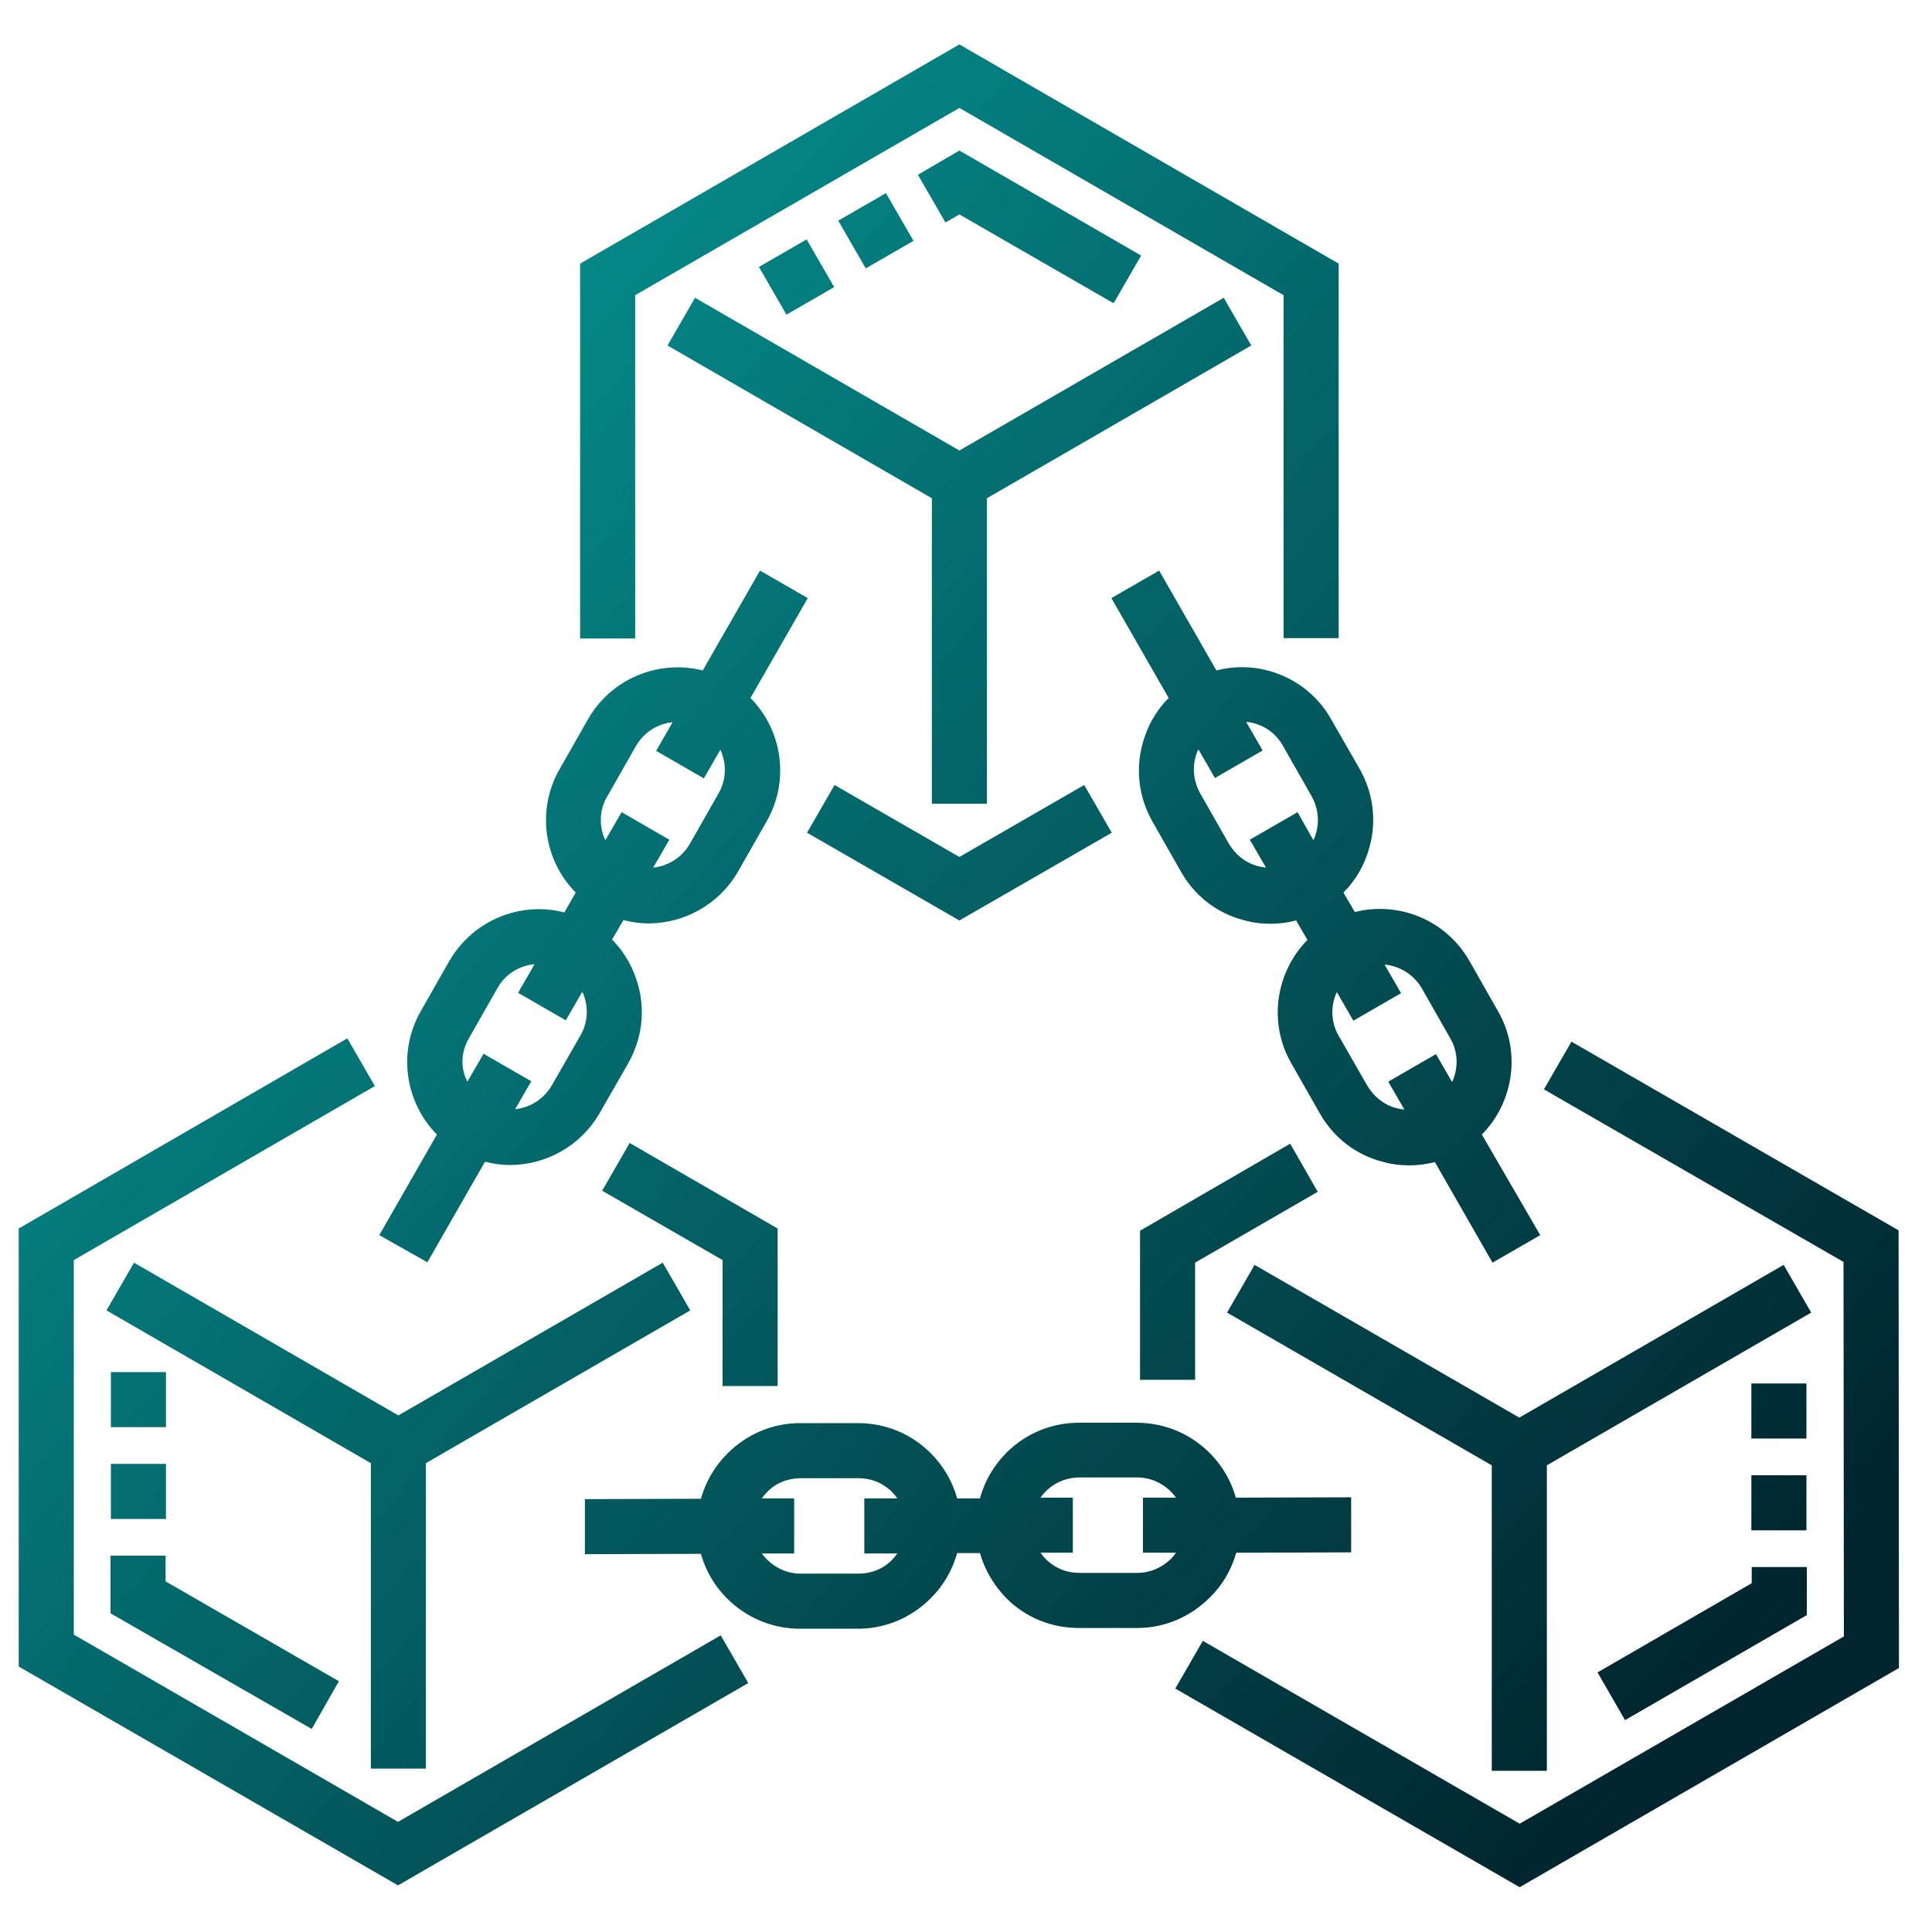 <?xml version="1.0" encoding="utf-8"?>
<!-- Generator: Adobe Illustrator 26.4.1, SVG Export Plug-In . SVG Version: 6.00 Build 0)  -->
<svg version="1.1" id="Ebene_1" xmlns="http://www.w3.org/2000/svg" xmlns:xlink="http://www.w3.org/1999/xlink" x="0px" y="0px"
	 viewBox="0 0 526.2 526.2" style="enable-background:new 0 0 526.2 526.2;" xml:space="preserve">
<style type="text/css">
	.st0{fill:#FFFFFF;}
	.st1{fill:#058C8B;stroke:#000000;stroke-miterlimit:10;}
	.st2{fill:#00252E;stroke:#000000;stroke-miterlimit:10;}
	.st3{fill:url(#SVGID_1_);}
	.st4{fill:url(#SVGID_00000060752822634028052390000018215281572782311297_);}
	.st5{fill:url(#Layer_2_00000110464584064825571420000009604734961629637018_);}
	.st6{fill:url(#SVGID_00000150803388990700308690000013665969482151897761_);}
	.st7{fill-rule:evenodd;clip-rule:evenodd;fill:#FFFFFF;}
	.st8{fill:url(#SVGID_00000061436312734155788300000011402844279163315637_);}
	.st9{fill:url(#SVGID_00000141433253845897415550000009604224804772364694_);}
	.st10{fill:url(#SVGID_00000142879847576515712710000005182972071933614267_);}
	.st11{fill:url(#SVGID_00000011725948343215949370000011174832985504602038_);}
	.st12{fill:url(#SVGID_00000015336316675461308900000000161084921147196837_);}
	.st13{fill:url(#SVGID_00000174573017589627288430000012597081908669330845_);}
	.st14{fill:url(#SVGID_00000008119614327488939660000015272413598591371185_);}
	.st15{fill:url(#SVGID_00000019645784414283634830000014053292794341963655_);}
	.st16{fill:url(#SVGID_00000173883956879660825290000010772427507768665231_);}
	.st17{fill:url(#SVGID_00000135680384081653789230000018009677145804331919_);}
	.st18{fill:url(#SVGID_00000014614010275729938200000008201355093346915990_);}
	.st19{fill:url(#OUTLINE_00000033349201337980780890000001495764225003075716_);}
	.st20{fill:url(#SVGID_00000069389854421030177940000005170559927234481332_);}
	.st21{fill:url(#OUTLINE_00000011030335955361342050000004660807472907788943_);}
	.st22{fill:url(#SVGID_00000042728592002778187320000013522088345645518776_);}
	.st23{fill:url(#SVGID_00000183944831056072200320000007006898746989003914_);}
	.st24{fill:url(#SVGID_00000119815855263545079890000017658260900281629061_);}
	.st25{fill:url(#SVGID_00000046334396035002637200000001257929002101981837_);}
</style>
<rect x="-7.1" y="-7.1" class="st0" width="540.4" height="540.4"/>
<linearGradient id="SVGID_1_" gradientUnits="userSpaceOnUse" x1="57.916" y1="151.884" x2="443.457" y2="488.786">
	<stop  offset="0" style="stop-color:#058C8B"/>
	<stop  offset="1" style="stop-color:#00252E"/>
</linearGradient>
<path class="st3" d="M345.6,182.7c-4.7-1.3-9.6-1.3-14.3-0.1l-15.6-27.2l-13,7.5l15.6,27.2c-3.4,3.4-5.8,7.6-7.1,12.4
	c-2,7.2-1,14.8,2.7,21.3l7.8,13.7c3.7,6.5,9.7,11.2,17,13.1c2.4,0.7,4.9,1,7.4,1c2.3,0,4.6-0.3,6.9-0.9l3.1,5.3
	c-8.6,8.7-10.8,22.5-4.4,33.6l7.8,13.7c3.7,6.5,9.7,11.2,17,13.1c2.4,0.7,4.9,1,7.4,1c2.3,0,4.6-0.3,6.9-0.9l15.7,27.4l13-7.5
	L403.6,309c8.6-8.7,10.8-22.5,4.4-33.6l-7.8-13.7c-6.4-11.2-19.3-16.3-31.2-13.3l-3.1-5.3c3.4-3.4,5.8-7.6,7.1-12.4
	c2-7.2,1-14.8-2.7-21.3l-7.8-13.6C358.8,189.3,352.8,184.7,345.6,182.7z M387.2,269.1l7.8,13.7c2.2,3.8,2.2,8.2,0.5,11.9l-4.4-7.6
	l-13,7.5l4.4,7.6c-0.7-0.1-1.5-0.2-2.2-0.4c-3.4-0.9-6.1-3.1-7.9-6.1l-7.8-13.6c-2.2-3.8-2.2-8.2-0.5-11.9l4.5,7.8l13-7.5l-4.5-7.8
	C381.2,263.1,385,265.4,387.2,269.1z M353.4,221.2l-13,7.5l4.4,7.6c-0.7-0.1-1.5-0.2-2.2-0.4c-3.4-0.9-6.1-3.1-7.9-6.1l-7.8-13.7
	c-1.7-3-2.2-6.5-1.3-9.9c0.2-0.7,0.4-1.4,0.8-2.1l4.5,7.8l13-7.5l-4.5-7.8c4.1,0.4,7.9,2.7,10,6.5l7.8,13.7c1.7,3,2.2,6.5,1.3,9.9
	c-0.2,0.7-0.4,1.4-0.8,2.1L353.4,221.2z M116.4,343.8l15.7-27.4c2.3,0.6,4.6,0.9,6.8,0.9c9.7,0,19.2-5.1,24.4-14.1l7.8-13.6
	c3.7-6.5,4.7-14.1,2.7-21.3c-1.3-4.7-3.7-9-7.1-12.4l3.1-5.3c2.3,0.6,4.6,0.9,6.8,0.9c9.7,0,19.2-5.1,24.4-14.1l7.8-13.7
	c6.4-11.2,4.2-24.9-4.4-33.6l15.6-27.2l-13-7.5l-15.6,27.2c-11.9-3-24.8,2.1-31.2,13.2l-7.8,13.7c-6.4,11.2-4.2,24.9,4.4,33.6
	l-3.1,5.4c-4.6-1.2-9.5-1.2-14.3,0.1c-7.2,2-13.2,6.6-17,13.1l-7.8,13.7c-6.4,11.2-4.2,24.9,4.4,33.6l-15.7,27.4L116.4,343.8z
	 M164.1,226.8c-0.9-3.4-0.5-6.9,1.3-9.9l7.8-13.7c2.2-3.8,6-6.1,10-6.5l-4.5,7.8l13,7.5l4.5-7.8c1.7,3.7,1.7,8.1-0.5,11.9l-7.8,13.7
	c-2.2,3.8-6,6.1-10,6.5l4.4-7.6l-13-7.5l-4.4,7.6C164.5,228.2,164.3,227.5,164.1,226.8z M127.7,282.8l7.8-13.7
	c1.7-3,4.5-5.2,7.9-6.1c0.7-0.2,1.4-0.3,2.2-0.4l-4.5,7.8l13,7.5l4.5-7.8c1.7,3.7,1.7,8.1-0.5,11.9l-7.8,13.6c-2.2,3.8-6,6.1-10,6.5
	l4.4-7.6l-13-7.5l-4.4,7.6C125.4,291,125.5,286.6,127.7,282.8z M336.7,422.9l31.3-0.1l0-15l-31.4,0.1c-3.3-11.8-14.2-20.4-27-20.4
	h-0.1l-15.7,0c-12.9,0-23.7,8.8-26.9,20.6l-6.2,0c-1.3-4.6-3.7-8.8-7.2-12.3c-5.3-5.3-12.3-8.2-19.8-8.2h-0.1l-15.7,0
	c-7.5,0-14.5,3-19.8,8.3c-3.5,3.5-5.9,7.7-7.2,12.3l-31.6,0.1l0,15l31.6-0.1c3.3,11.8,14.2,20.4,27,20.4h0.1l15.7,0
	c7.5,0,14.5-3,19.8-8.3c3.5-3.5,5.9-7.7,7.2-12.3l6.2,0c1.3,4.6,3.8,8.8,7.2,12.3c5.3,5.3,12.3,8.1,19.8,8.1h0.1l15.7,0
	c7.5,0,14.5-3,19.8-8.3C333,431.7,335.4,427.5,336.7,422.9z M243,424.8c-2.4,2.5-5.7,3.8-9.2,3.8l-15.7,0h0c-4.4,0-8.2-2.2-10.6-5.5
	l8.8,0l0-15l-8.8,0c0.4-0.6,0.9-1.2,1.4-1.7c2.4-2.5,5.7-3.8,9.2-3.8l15.7,0h0c3.5,0,6.7,1.3,9.2,3.8c0.5,0.5,1,1.1,1.4,1.7l-9,0
	l0,15l9,0C244,423.7,243.5,424.3,243,424.8z M309.7,428.4l-15.7,0h0c-3.5,0-6.7-1.3-9.2-3.8c-0.5-0.5-1-1.1-1.4-1.7l8.8,0l0-15
	l-8.8,0c2.3-3.3,6.2-5.5,10.6-5.5l15.7,0h0c4.4,0,8.2,2.2,10.6,5.5l-9,0l0,15l9,0c-0.4,0.6-0.9,1.2-1.4,1.7
	C316.4,427,313.2,428.4,309.7,428.4z M268.8,218.9v-83.2l72-41.6l-7.5-13l-72,41.6l-72-41.6l-7.5,13l72,41.6v83.2H268.8z
	 M485.8,344.5l-72,41.6l-72.1-41.6l-7.5,13l72.1,41.6l0,83.2l15,0l0-83.2l72-41.6L485.8,344.5z M116,481.7v-83.2l72-41.6l-7.5-13
	l-72,41.6l-72-41.6l-7.5,13l72,41.6v83.2H116z M173,80.4l88.3-51l88.3,51v93.4h15V71.8L261.3,12.1L158,71.8v102.1h15V80.4z
	 M261.3,250.7l41.5-23.9l-7.5-13l-34,19.6l-34-19.6l-7.5,13L261.3,250.7z M108.4,496.2l-88.3-51v-102l82-47.4l-7.5-13L5.1,334.6
	v119.3l103.3,59.6l95.4-55.1l-7.5-13L108.4,496.2z M211.8,377.5v-42.9l-40.3-23.3l-7.5,13l32.8,18.9v34.3H211.8z M517.1,335.1
	L428,283.7l-7.5,13l81.6,47l0.1,102l-88.3,51l-86.3-49.8l-7.5,13l93.8,54.1l103.3-59.7L517.1,335.1z M351.4,311.5l-40.9,23.7l0,40.6
	l15,0l0-31.9l33.4-19.3L351.4,311.5z M214.2,85.7l-7.5-13l13-7.5l7.5,13L214.2,85.7z M303.3,82.6l-42-24.2l-3.8,2.2l-7.5-13
	l11.3-6.6l49.5,28.6L303.3,82.6z M235.8,73.1l-7.5-13l13-7.5l7.5,13L235.8,73.1z M442.6,468.5l-7.5-13l42-24.3l0-4.4l15,0l0,13.1
	L442.6,468.5z M477,416.8l0-15l15,0l0,15L477,416.8z M477,391.8l0-15l15,0l0,15L477,391.8z M84.9,470.9l-54.8-31.5v-15.7h15v7
	l47.2,27.2L84.9,470.9z M30.2,413.7v-15h15v15L30.2,413.7z M45.2,388.7h-15v-15h15V388.7z"/>
</svg>
